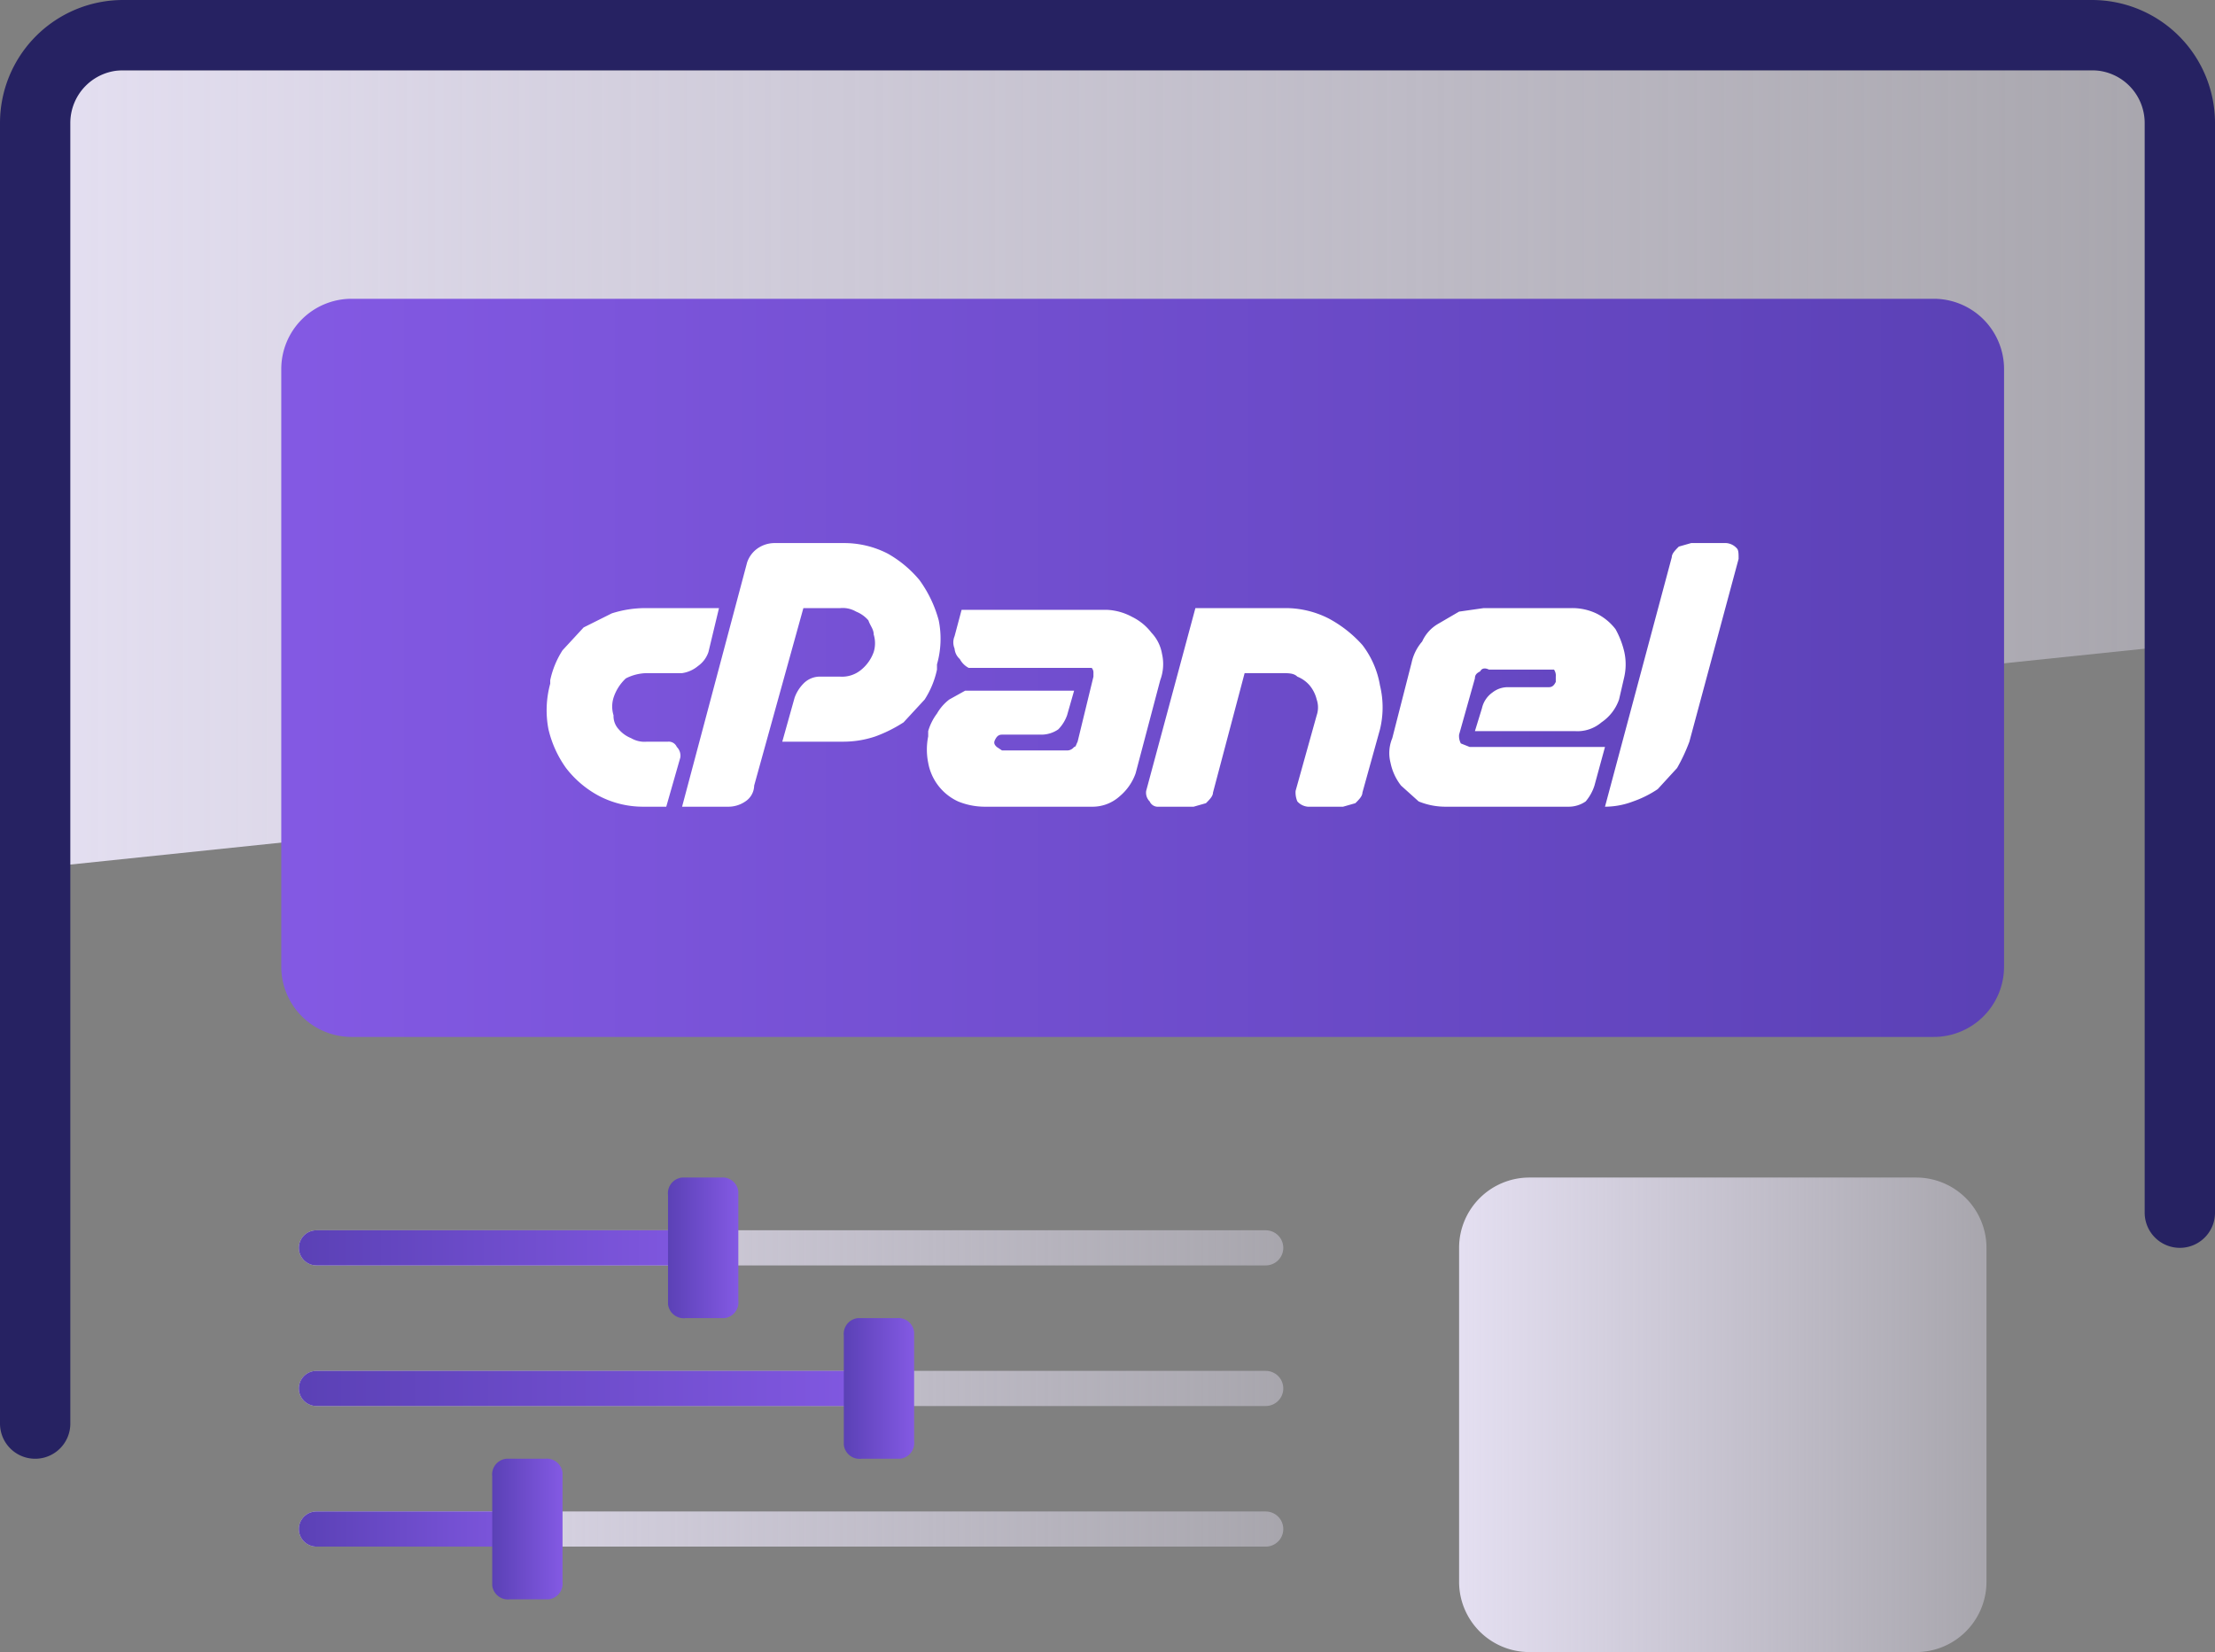 <svg xmlns="http://www.w3.org/2000/svg" xmlns:xlink="http://www.w3.org/1999/xlink" id="a96cf4fb-0235-4105-b780-a7c01f8b300b" data-name="b45e4075-9fed-456e-8a1a-1db852dacd93" viewBox="0 0 126 94"><rect x="0" y="0" width="126" height="94" fill="#808080" stroke="none"/><defs><style>.a1e11a1a-9d09-4106-8dd7-c2f970acf4e7,.b4e648ee-bef7-4a3c-9f13-518abd87b51b,.b516cde5-552b-4e10-9d64-e406632edca0,.f524e9e2-a348-4747-8914-c10ea465fc02{fill-rule:evenodd;}.f524e9e2-a348-4747-8914-c10ea465fc02{fill:url(#b944a626-a774-4caf-b3b3-3f0cf9d397a1);}.ae5a241b-3b6e-4774-afb7-c48a4b089999,.b087b56e-dd59-453a-aab1-9106f179101a,.b5f57e9d-bc0c-46b1-8881-81b300a9a158,.b677b540-16c9-4027-8e52-b059557a20fa,.f42b95d9-3367-4973-b04d-b7978321b280,.f8221de9-6960-41f5-844c-75962fa7f432,.ff95a691-f20d-4535-8f17-c7e776d592c4{fill:none;stroke-linecap:round;}.f42b95d9-3367-4973-b04d-b7978321b280{stroke:#262262;stroke-width:4px;}.b8e825cd-93a3-4087-93de-209fc1cfaae0{fill:url(#b8f2c04b-fa98-49a7-82e5-23b39f5793cb);}.ae5a241b-3b6e-4774-afb7-c48a4b089999,.b087b56e-dd59-453a-aab1-9106f179101a,.b5f57e9d-bc0c-46b1-8881-81b300a9a158,.b677b540-16c9-4027-8e52-b059557a20fa,.f8221de9-6960-41f5-844c-75962fa7f432,.ff95a691-f20d-4535-8f17-c7e776d592c4{stroke-linejoin:round;stroke-width:2px;}.f8221de9-6960-41f5-844c-75962fa7f432{stroke:url(#ad672b36-cf75-4e88-9825-dfc2e56f562c);}.b677b540-16c9-4027-8e52-b059557a20fa{stroke:url(#bb799ccb-1e44-4044-b765-b3d7d19af61b);}.b516cde5-552b-4e10-9d64-e406632edca0{fill:url(#bc09e35f-e62b-4d44-bc7f-4cbccf35d06a);}.b5f57e9d-bc0c-46b1-8881-81b300a9a158{stroke:url(#a44caeec-01e3-4683-b9a9-672c1b51c8a4);}.b087b56e-dd59-453a-aab1-9106f179101a{stroke:url(#f816c89d-9ad0-482f-b2e6-71df14a38f02);}.a1e11a1a-9d09-4106-8dd7-c2f970acf4e7{fill:url(#b73d601e-16ea-446b-8b32-fd183269ca79);}.ae5a241b-3b6e-4774-afb7-c48a4b089999{stroke:url(#b2732cfc-f787-48a2-98a8-8b53565ce5ac);}.ff95a691-f20d-4535-8f17-c7e776d592c4{stroke:url(#b7f8809b-fabf-4746-a31c-24dfc40c3845);}.b4e648ee-bef7-4a3c-9f13-518abd87b51b{fill:url(#b66e18fe-f64e-49b0-b1cc-efc723752c46);}.a301809b-664c-4c9c-bf2e-9ca3cc8929b7{fill:url(#aa460380-14cb-4a48-a92e-e5e416688fbe);}.b65bffe5-d7be-435d-a4e7-b07e887f10f2{fill:#fff;}</style><linearGradient id="b944a626-a774-4caf-b3b3-3f0cf9d397a1" x1="2" y1="20.7" x2="124" y2="20.7" gradientTransform="translate(0 6)" gradientUnits="userSpaceOnUse"><stop offset="0" stop-color="#e4dff1"></stop><stop offset="1" stop-color="#e4dff1" stop-opacity="0.4"></stop></linearGradient><linearGradient id="b8f2c04b-fa98-49a7-82e5-23b39f5793cb" x1="114" y1="32" x2="16" y2="32" gradientTransform="translate(0 6)" gradientUnits="userSpaceOnUse"><stop offset="0.01" stop-color="#5b41b6"></stop><stop offset="0.99" stop-color="#8359e3"></stop></linearGradient><linearGradient id="ad672b36-cf75-4e88-9825-dfc2e56f562c" x1="17" y1="71" x2="73" y2="71" gradientTransform="matrix(1, 0, 0, 1, 0, 0)" xlink:href="#b944a626-a774-4caf-b3b3-3f0cf9d397a1"></linearGradient><linearGradient id="bb799ccb-1e44-4044-b765-b3d7d19af61b" x1="17" y1="71" x2="41" y2="71" gradientTransform="matrix(1, 0, 0, 1, 0, 0)" xlink:href="#b8f2c04b-fa98-49a7-82e5-23b39f5793cb"></linearGradient><linearGradient id="bc09e35f-e62b-4d44-bc7f-4cbccf35d06a" x1="37.99" y1="71" x2="42.01" y2="71" gradientTransform="matrix(1, 0, 0, 1, 0, 0)" xlink:href="#b8f2c04b-fa98-49a7-82e5-23b39f5793cb"></linearGradient><linearGradient id="a44caeec-01e3-4683-b9a9-672c1b51c8a4" x1="17" y1="79" x2="73" y2="79" gradientTransform="matrix(1, 0, 0, 1, 0, 0)" xlink:href="#b944a626-a774-4caf-b3b3-3f0cf9d397a1"></linearGradient><linearGradient id="f816c89d-9ad0-482f-b2e6-71df14a38f02" x1="17" y1="79" x2="51" y2="79" gradientTransform="matrix(1, 0, 0, 1, 0, 0)" xlink:href="#b8f2c04b-fa98-49a7-82e5-23b39f5793cb"></linearGradient><linearGradient id="b73d601e-16ea-446b-8b32-fd183269ca79" x1="47.99" y1="79" x2="52.01" y2="79" gradientTransform="matrix(1, 0, 0, 1, 0, 0)" xlink:href="#b8f2c04b-fa98-49a7-82e5-23b39f5793cb"></linearGradient><linearGradient id="b2732cfc-f787-48a2-98a8-8b53565ce5ac" x1="17" y1="87" x2="73" y2="87" gradientTransform="matrix(1, 0, 0, 1, 0, 0)" xlink:href="#b944a626-a774-4caf-b3b3-3f0cf9d397a1"></linearGradient><linearGradient id="b7f8809b-fabf-4746-a31c-24dfc40c3845" x1="17" y1="87" x2="31" y2="87" gradientTransform="matrix(1, 0, 0, 1, 0, 0)" xlink:href="#b8f2c04b-fa98-49a7-82e5-23b39f5793cb"></linearGradient><linearGradient id="b66e18fe-f64e-49b0-b1cc-efc723752c46" x1="27.99" y1="87" x2="32.01" y2="87" gradientTransform="matrix(1, 0, 0, 1, 0, 0)" xlink:href="#b8f2c04b-fa98-49a7-82e5-23b39f5793cb"></linearGradient><linearGradient id="aa460380-14cb-4a48-a92e-e5e416688fbe" x1="83" y1="80.5" x2="113" y2="80.5" gradientTransform="matrix(1, 0, 0, 1, 0, 0)" xlink:href="#b944a626-a774-4caf-b3b3-3f0cf9d397a1"></linearGradient></defs><path class="f524e9e2-a348-4747-8914-c10ea465fc02" d="M2,49.4,124,36.7V4H2Z"></path><path class="f42b95d9-3367-4973-b04d-b7978321b280" d="M124,69V7a5,5,0,0,0-5-5H7A5,5,0,0,0,2,7V81"></path><path class="b8e825cd-93a3-4087-93de-209fc1cfaae0" d="M20,17h90a4,4,0,0,1,4,4V55a4,4,0,0,1-4,4H20a4,4,0,0,1-4-4V21A4,4,0,0,1,20,17Z"></path><path class="f8221de9-6960-41f5-844c-75962fa7f432" d="M18,71H72"></path><path class="b677b540-16c9-4027-8e52-b059557a20fa" d="M18,71H40"></path><path class="b516cde5-552b-4e10-9d64-e406632edca0" d="M39,67h2a.9.9,0,0,1,1,.8V74a.9.9,0,0,1-.8,1H39a.9.9,0,0,1-1-.8V68a.9.9,0,0,1,.8-1Z"></path><path class="b5f57e9d-bc0c-46b1-8881-81b300a9a158" d="M18,79H72"></path><path class="b087b56e-dd59-453a-aab1-9106f179101a" d="M18,79H50"></path><path class="a1e11a1a-9d09-4106-8dd7-c2f970acf4e7" d="M49,75h2a.9.9,0,0,1,1,.8V82a.9.9,0,0,1-.8,1H49a.9.9,0,0,1-1-.8V76a.9.9,0,0,1,.8-1Z"></path><path class="ae5a241b-3b6e-4774-afb7-c48a4b089999" d="M18,87H72"></path><path class="ff95a691-f20d-4535-8f17-c7e776d592c4" d="M18,87H30"></path><path class="b4e648ee-bef7-4a3c-9f13-518abd87b51b" d="M29,83h2a.9.9,0,0,1,1,.8V90a.9.9,0,0,1-.8,1H29a.9.9,0,0,1-1-.8V84a.9.9,0,0,1,.8-1Z"></path><path class="a301809b-664c-4c9c-bf2e-9ca3cc8929b7" d="M87,67h22a4,4,0,0,1,4,4V90a4,4,0,0,1-4,4H87a4,4,0,0,1-4-4V71A4,4,0,0,1,87,67Z"></path><path class="b65bffe5-d7be-435d-a4e7-b07e887f10f2" d="M36.7,34.6h4.2l-.6,2.5a1.6,1.6,0,0,1-.6.8,1.8,1.8,0,0,1-.9.4h-2a2.7,2.7,0,0,0-1.2.3,2.6,2.6,0,0,0-.7,1.1,1.7,1.7,0,0,0,0,1,1.1,1.1,0,0,0,.3.8,1.8,1.8,0,0,0,.7.5,1.5,1.5,0,0,0,.9.2H38a.5.5,0,0,1,.5.3.7.7,0,0,1,.2.6l-.8,2.8H36.6a5.4,5.4,0,0,1-2.5-.6,5.8,5.8,0,0,1-1.9-1.6,6.2,6.2,0,0,1-1-2.2,5.7,5.7,0,0,1,.1-2.6v-.2A5.1,5.1,0,0,1,32,37l1.2-1.3,1.6-.8A6.3,6.3,0,0,1,36.7,34.6Zm2.1,11.3L42.5,32a1.6,1.6,0,0,1,.6-.8,1.7,1.7,0,0,1,1-.3H48a5.4,5.4,0,0,1,2.5.6A6.5,6.5,0,0,1,52.3,33a7,7,0,0,1,1.1,2.3,5.3,5.3,0,0,1-.1,2.5v.3a5.1,5.1,0,0,1-.7,1.7l-1.2,1.3a8,8,0,0,1-1.6.8,5.7,5.7,0,0,1-1.8.3H44.5l.7-2.5a2.2,2.2,0,0,1,.5-.8,1.3,1.3,0,0,1,1-.4h1.1a1.7,1.7,0,0,0,1.2-.4,2.3,2.3,0,0,0,.7-1,1.7,1.7,0,0,0,0-1c0-.3-.2-.5-.3-.8a1.8,1.8,0,0,0-.7-.5,1.5,1.5,0,0,0-.9-.2H45.7L42.9,44.7a1.1,1.1,0,0,1-.5.9,1.7,1.7,0,0,1-1,.3Zm23.4-7.4v-.2a.4.4,0,0,0-.1-.3h-7a1.2,1.2,0,0,1-.5-.5.9.9,0,0,1-.3-.6.9.9,0,0,1,0-.7l.4-1.5H63a3.3,3.3,0,0,1,1.4.4,3.1,3.1,0,0,1,1.1.9,2.3,2.3,0,0,1,.6,1.2,2.6,2.6,0,0,1-.1,1.5L64.6,44a3,3,0,0,1-.9,1.3,2.3,2.3,0,0,1-1.6.6H56a4,4,0,0,1-1.5-.3,3,3,0,0,1-1.7-2.2,3.8,3.8,0,0,1,0-1.5v-.3a3.1,3.1,0,0,1,.5-1,2.7,2.7,0,0,1,.7-.8l.9-.5h6.2l-.4,1.4a2.2,2.2,0,0,1-.5.8,1.7,1.7,0,0,1-1,.3H57c-.2,0-.3.1-.4.3s0,.3.1.4l.3.2h3.7a.5.5,0,0,0,.4-.2c.1,0,.1-.1.2-.3h0Zm10.9-3.9a5.4,5.4,0,0,1,2.5.6,7,7,0,0,1,1.9,1.5,5.2,5.2,0,0,1,1,2.3,5.3,5.3,0,0,1,0,2.5l-1,3.6c0,.2-.2.4-.4.6l-.7.2h-2a.9.9,0,0,1-.6-.3,1.3,1.3,0,0,1-.1-.6l1.2-4.3a1.4,1.4,0,0,0,0-.9,2,2,0,0,0-.4-.8,1.8,1.8,0,0,0-.7-.5c-.2-.2-.5-.2-.9-.2H70.8L69,45.1c0,.2-.2.4-.4.6l-.7.2h-2a.5.5,0,0,1-.5-.3.7.7,0,0,1-.2-.6L68,34.6Zm11.1,3.6c-.2.1-.3.2-.3.4L83,41.8a.9.9,0,0,0,.1.5l.5.2h7.7l-.6,2.2a2.6,2.6,0,0,1-.5.9,1.7,1.7,0,0,1-1,.3h-7a4,4,0,0,1-1.5-.3l-1-.9a3.1,3.1,0,0,1-.6-1.3,2.2,2.2,0,0,1,.1-1.4l1.1-4.3a2.7,2.7,0,0,1,.6-1.2,2.2,2.2,0,0,1,.9-1l1.2-.7,1.4-.2h5a3.2,3.2,0,0,1,1.4.3,3.1,3.1,0,0,1,1.1.9,5,5,0,0,1,.5,1.3,3.3,3.3,0,0,1,0,1.4l-.3,1.3a2.6,2.6,0,0,1-1,1.3,2.1,2.1,0,0,1-1.5.5H83.9l.4-1.3a1.5,1.5,0,0,1,.6-.9,1.4,1.4,0,0,1,.9-.3h2.3c.2,0,.3-.1.4-.3v-.3a.6.6,0,0,0-.1-.4H84.7C84.5,38,84.3,38,84.2,38.2Zm7.1,7.7,3.8-14.2c0-.2.2-.4.4-.6l.7-.2h2a.9.9,0,0,1,.6.3c.1.1.1.3.1.6L96.1,42.2a10.1,10.1,0,0,1-.7,1.5l-1.1,1.2a6.1,6.1,0,0,1-1.4.7A4.5,4.5,0,0,1,91.3,45.9Z"></path></svg>